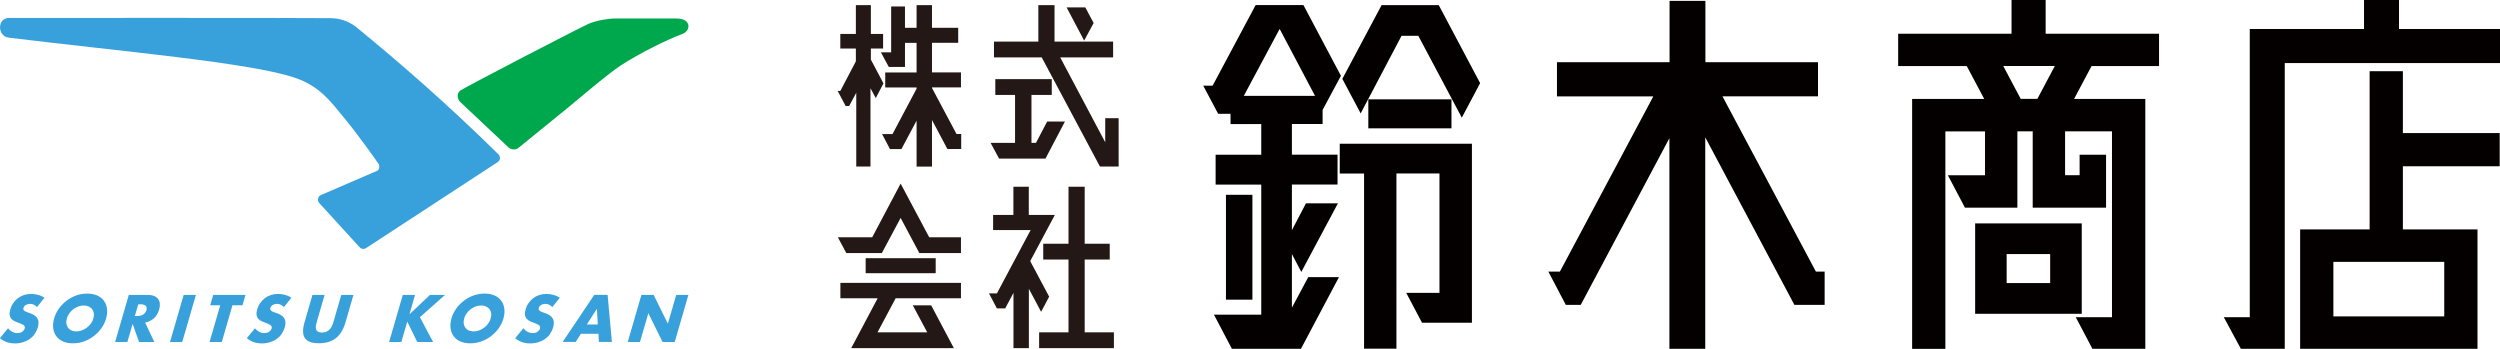<?xml version="1.0" encoding="UTF-8"?><svg id="_イヤー_2" xmlns="http://www.w3.org/2000/svg" viewBox="0 0 316.61 44.17"><defs><style>.cls-1{fill:#040000;}.cls-2{fill:#00a84d;}.cls-3{fill:#231815;}.cls-4{fill:#38a1db;}</style></defs><g id="_イヤー_1-2"><g><g><path class="cls-1" d="M163.63,38.93l2.05-3.83h3.89l-4.81,9.07h-8.75l-2.27-4.32h5.99V23.38h-5.78v-3.78h5.78v-3.89h-3.89v-1.3h-1.57l-1.89-3.56h1.19l5.45-10.21h6.05l4.75,8.96-2.32,4.32v1.78h-3.89v3.89h5.78v3.78h-5.78v5.78l1.78-3.4h4.05l-4.64,8.69-1.19-2.27v6.75Zm-8.37-14.26h3.35v13.28h-3.35v-13.28Zm6.8-21.01l-4.54,8.48h9.02l-4.48-8.48Zm24.35,14.53v22.68h-6.32l-2-3.78h4.21v-15.12h-5.45v22.19h-4.1V21.98h-3.08v-3.78h16.74Zm-8.91-13.66l-5.18,9.83-2.32-4.37,4.97-9.34h7.24l5.24,9.88-2.32,4.37-5.51-10.37h-2.11Zm6.32,11.72h-10.53v-3.67h10.53v3.67Z"/><path class="cls-1" d="M229.95,34.4h1.13v4.21h-3.83l-11.29-21.22v26.78h-4.54V17.5l-11.23,21.11h-1.89l-2.21-4.21h1.46l11.83-22.19h-12.2V7.88h14.26V.11h4.54V7.88h14.26v4.32h-12.1l11.83,22.19Z"/><path class="cls-1" d="M273.41,8.37h-8.53l-2.21,4.16h9.02v31.64h-6.7l-2.11-4h4.59V16.63h-5.94v5.56h1.84v-2.59h3.35v6.7h-9.29v-9.67h-1.94v9.67h-6.64l-2.16-4.1h4.7v-5.56h-5.02v27.54h-4.21V12.53h9.13l-2.21-4.16h-8.69V4.27h14.36V0h4.32V4.27h14.36v4.1Zm-9.77,31.37h-13.5v-11.45h13.5v11.45Zm-5.62-27.22l2.21-4.16h-6.53l2.21,4.16h2.11Zm-3.89,23.33h5.51v-3.67h-5.51v3.67Z"/><path class="cls-1" d="M303.82,3.67h12.8V7.99h-27.27V44.17h-5.56l-2.16-4h3.29V3.67h14.47V0h4.43V3.67Zm.49,5.35v7.83h12.26v4.21h-12.26v7.99h9.45v15.12h-22.46v-15.12h8.8V9.02h4.21Zm5.24,31.05v-6.91h-14.04v6.91h14.04Z"/></g><g><g><path class="cls-4" d="M4.68,38.88c-.13-.14-.27-.24-.42-.3-.15-.07-.3-.1-.46-.1-.2,0-.38,.05-.53,.14-.15,.09-.25,.22-.3,.37-.03,.11-.02,.19,.02,.26,.04,.07,.11,.13,.2,.18,.09,.05,.19,.09,.31,.13,.12,.04,.23,.08,.35,.12,.46,.17,.76,.39,.91,.68,.15,.28,.16,.65,.03,1.1-.09,.31-.22,.58-.39,.83-.17,.25-.39,.46-.64,.64-.25,.18-.53,.31-.85,.41-.32,.1-.65,.15-1.02,.15-.75,0-1.39-.22-1.9-.67l1.03-1.25c.17,.21,.36,.36,.55,.46,.2,.1,.41,.15,.63,.15,.25,0,.46-.06,.62-.17,.16-.12,.26-.25,.3-.39,.03-.09,.03-.17,.02-.23-.01-.07-.05-.13-.11-.18-.06-.06-.14-.11-.24-.15-.1-.05-.23-.1-.38-.16-.18-.06-.36-.13-.53-.21s-.31-.18-.43-.3c-.11-.13-.19-.29-.22-.48-.04-.19-.01-.44,.07-.73,.09-.29,.21-.56,.38-.8,.17-.24,.36-.44,.59-.62,.23-.17,.48-.3,.76-.4,.28-.09,.58-.14,.9-.14,.29,0,.59,.04,.89,.12,.3,.08,.57,.2,.82,.36l-.97,1.21Z"/><path class="cls-4" d="M6.85,40.33c.13-.44,.33-.85,.6-1.24,.27-.38,.6-.71,.97-1,.37-.28,.78-.51,1.23-.67,.45-.16,.92-.24,1.4-.24s.9,.08,1.26,.24c.36,.16,.64,.38,.85,.67,.21,.28,.34,.62,.39,1,.05,.38,.01,.79-.11,1.24s-.33,.85-.6,1.24c-.27,.38-.6,.71-.97,1-.37,.28-.79,.51-1.24,.67-.45,.16-.92,.24-1.4,.24s-.9-.08-1.26-.24c-.36-.16-.64-.38-.84-.67-.21-.28-.34-.62-.39-1-.05-.38-.01-.79,.11-1.24Zm1.62,0c-.07,.24-.09,.46-.06,.66,.03,.2,.1,.37,.21,.52,.11,.15,.25,.26,.43,.34,.18,.08,.38,.12,.61,.12s.45-.04,.68-.12c.23-.08,.44-.2,.64-.34,.2-.15,.37-.32,.52-.52,.15-.2,.26-.42,.32-.66,.07-.24,.09-.46,.06-.66-.03-.2-.1-.37-.22-.52-.11-.15-.26-.26-.44-.34-.18-.08-.38-.12-.61-.12s-.45,.04-.68,.12c-.23,.08-.44,.2-.63,.34-.2,.15-.37,.32-.51,.52-.15,.2-.26,.42-.32,.66Z"/><path class="cls-4" d="M19.54,43.31h-1.93l-.81-2.29-.67,2.29h-1.55l1.73-5.96h2.41c.33,0,.61,.05,.83,.15,.22,.1,.38,.23,.5,.4,.11,.17,.18,.36,.19,.58,.02,.22-.01,.46-.08,.71-.13,.45-.35,.82-.65,1.1-.3,.28-.68,.47-1.13,.57l1.16,2.44Zm-2.45-3.29h.29c.31,0,.56-.06,.76-.19,.2-.13,.33-.31,.4-.55,.07-.24,.04-.42-.09-.55-.13-.13-.34-.19-.65-.19h-.29l-.43,1.47Z"/><path class="cls-4" d="M24.81,37.35l-1.73,5.96h-1.55l1.73-5.96h1.55Z"/><path class="cls-4" d="M29.44,38.66l-1.35,4.65h-1.55l1.35-4.65h-1.27l.38-1.31h4.09l-.38,1.31h-1.27Z"/><path class="cls-4" d="M35.95,38.88c-.13-.14-.27-.24-.42-.3-.15-.07-.3-.1-.46-.1-.2,0-.38,.05-.53,.14-.15,.09-.25,.22-.3,.37-.03,.11-.02,.19,.02,.26,.04,.07,.11,.13,.2,.18,.09,.05,.19,.09,.31,.13,.12,.04,.23,.08,.35,.12,.46,.17,.76,.39,.91,.68,.15,.28,.16,.65,.03,1.1-.09,.31-.22,.58-.39,.83-.17,.25-.39,.46-.64,.64-.25,.18-.53,.31-.85,.41-.32,.1-.65,.15-1.02,.15-.75,0-1.39-.22-1.9-.67l1.03-1.25c.17,.21,.36,.36,.55,.46,.2,.1,.41,.15,.63,.15,.25,0,.46-.06,.62-.17,.16-.12,.26-.25,.3-.39,.03-.09,.03-.17,.02-.23-.01-.07-.05-.13-.11-.18-.06-.06-.14-.11-.24-.15-.1-.05-.23-.1-.38-.16-.18-.06-.36-.13-.53-.21s-.31-.18-.43-.3c-.11-.13-.19-.29-.22-.48-.04-.19-.01-.44,.07-.73,.09-.29,.21-.56,.38-.8,.17-.24,.36-.44,.59-.62,.23-.17,.48-.3,.76-.4,.28-.09,.58-.14,.9-.14,.29,0,.59,.04,.89,.12,.3,.08,.57,.2,.82,.36l-.97,1.21Z"/><path class="cls-4" d="M41.11,37.35l-.94,3.24c-.05,.17-.1,.35-.14,.53s-.05,.35-.02,.49c.02,.15,.09,.27,.21,.36,.12,.09,.3,.14,.56,.14s.47-.05,.64-.14c.17-.09,.3-.21,.42-.36,.11-.15,.2-.31,.27-.49s.12-.36,.17-.53l.94-3.24h1.54l-1,3.45c-.27,.93-.68,1.6-1.23,2.03-.55,.43-1.26,.64-2.14,.64s-1.47-.21-1.77-.64c-.3-.43-.32-1.1-.05-2.03l1-3.45h1.55Z"/><g><path class="cls-4" d="M51.85,39.81l2.6-2.46h1.91l-3.18,2.82,1.67,3.14h-2.01l-1.26-2.58-.75,2.58h-1.55l1.73-5.96h1.55l-.71,2.46Z"/><path class="cls-4" d="M57.17,40.33c.13-.44,.33-.85,.6-1.24,.27-.38,.6-.71,.97-1,.37-.28,.78-.51,1.23-.67,.45-.16,.92-.24,1.4-.24s.9,.08,1.26,.24c.36,.16,.64,.38,.85,.67,.21,.28,.34,.62,.39,1,.05,.38,.01,.79-.11,1.24s-.33,.85-.6,1.24c-.27,.38-.6,.71-.97,1-.37,.28-.79,.51-1.24,.67-.45,.16-.92,.24-1.4,.24s-.9-.08-1.26-.24c-.36-.16-.64-.38-.84-.67-.21-.28-.34-.62-.39-1-.05-.38-.01-.79,.11-1.24Zm1.62,0c-.07,.24-.09,.46-.06,.66,.03,.2,.1,.37,.21,.52,.11,.15,.25,.26,.43,.34,.18,.08,.38,.12,.61,.12s.45-.04,.68-.12c.23-.08,.44-.2,.64-.34,.2-.15,.37-.32,.52-.52,.15-.2,.26-.42,.32-.66,.07-.24,.09-.46,.06-.66-.03-.2-.1-.37-.22-.52-.11-.15-.26-.26-.44-.34-.18-.08-.38-.12-.61-.12s-.45,.04-.68,.12c-.23,.08-.44,.2-.63,.34-.2,.15-.37,.32-.51,.52-.15,.2-.26,.42-.32,.66Z"/><path class="cls-4" d="M69.94,38.88c-.13-.14-.27-.24-.42-.3-.15-.07-.3-.1-.46-.1-.2,0-.38,.05-.53,.14-.15,.09-.25,.22-.3,.37-.03,.11-.02,.19,.02,.26,.04,.07,.11,.13,.2,.18,.09,.05,.19,.09,.31,.13,.12,.04,.23,.08,.35,.12,.46,.17,.76,.39,.91,.68,.15,.28,.16,.65,.03,1.1-.09,.31-.22,.58-.39,.83-.17,.25-.39,.46-.64,.64-.25,.18-.53,.31-.85,.41-.32,.1-.65,.15-1.02,.15-.75,0-1.39-.22-1.9-.67l1.03-1.25c.17,.21,.36,.36,.55,.46,.2,.1,.41,.15,.63,.15,.25,0,.46-.06,.62-.17,.16-.12,.26-.25,.3-.39,.03-.09,.03-.17,.02-.23-.01-.07-.05-.13-.11-.18-.06-.06-.14-.11-.24-.15-.1-.05-.23-.1-.38-.16-.18-.06-.36-.13-.53-.21s-.31-.18-.43-.3c-.11-.13-.19-.29-.22-.48-.04-.19-.01-.44,.07-.73,.09-.29,.21-.56,.38-.8,.17-.24,.36-.44,.59-.62,.23-.17,.48-.3,.76-.4,.28-.09,.58-.14,.9-.14,.29,0,.59,.04,.89,.12,.3,.08,.57,.2,.82,.36l-.97,1.21Z"/><path class="cls-4" d="M75.78,42.27h-2.21l-.66,1.03h-1.65l4-5.96h1.69l.54,5.96h-1.65l-.05-1.03Zm-.07-1.18l-.12-1.98-1.27,1.98h1.39Z"/><path class="cls-4" d="M79.5,43.31l1.73-5.96h1.55l1.8,3.64,1.06-3.64h1.54l-1.73,5.96h-1.54l-1.8-3.64-1.06,3.64h-1.55Z"/></g></g><path class="cls-4" d="M41.9,2.3c1.2,.01,2.36,.43,3.29,1.19,5.34,4.37,11.43,9.64,17.94,16.06,.29,.28,.24,.76-.1,.98l-16.67,10.89c-.26,.17-.61,.13-.81-.1l-5.12-5.61c-.29-.32-.18-.84,.22-1.01l7.09-3.06c.18-.09,.27-.18,.29-.47,0-.13,0-.29-.07-.39-.02-.04-2.43-3.49-4.32-5.78-1.7-2.06-3.08-4.03-6.17-5.11C31.89,7.93,14.85,6.46,1.11,4.77c-1.49-.18-1.47-2.5,.03-2.5,5.53,0,36.18-.02,40.76,.03Z"/><path class="cls-2" d="M85.75,2.34c-.77,0-6.85,0-7.84,0-.91,0-2.38,.25-3.38,.68s-15.34,7.86-16.21,8.43c-.49,.32-.45,1.07-.02,1.48l6.08,5.72c.34,.32,.85,.37,1.24,.11l6.3-5.12c.58-.45,5.05-4.3,6.72-5.37,2.44-1.58,5.92-3.29,7.71-3.94,1.28-.47,1.11-1.99-.59-1.98Z"/></g><g><path class="cls-3" d="M111.88,10.57l-.97,1.85-.67-1.25v9.92h-1.8V11.75l-.9,1.67h-.45l-1-1.9h.33l1.97-3.75v-1.62h-1.97v-1.85h1.97V.65h1.9v3.65h1.55v1.85h-1.55v1.4l1.6,3.02Zm9.25,6.4h.6v1.9h-1.75l-1.95-3.67v5.9h-1.95v-5.82l-1.92,3.6h-1.45l-1-1.9h1.32l3.05-5.75v-.15h-3.97v-1.9h3.97v-3.75h-1.47v3.05h-2.05l-1-1.85h1.3V.82h1.75V3.52h1.47V.65h1.95V3.52h3.32v1.9h-3.32v3.75h3.67v1.9h-3.67v.07l3.1,5.82Z"/><path class="cls-3" d="M131.2,18.09l1.42-2.7h2.25l-2.47,4.7h-5.87l-1.08-2h3.1v-6.07h-2.5v-2h7.15v2h-2.57v6.07h.58Zm8.77-3.12h1.7v6.12h-2.37l-7.37-13.82h-6.05v-2h5.62V.65h2.05V5.27h7.42v2h-6.7l5.7,10.75v-3.05Zm-1.47-12.05l-1.2,2.22-2.22-4.2h2.37l1.05,1.97Z"/><path class="cls-3" d="M117.68,30.05h4.02v2h-5.27l-2.37-4.45-2.38,4.45h-4.5l-1.07-2h4.35l3.6-6.8,3.62,6.8Zm-11.25,7.72v-1.95h15.27v1.95h-8.27l-2.3,4.32h6.3l-1.83-3.42h2.33l2.87,5.42h-13l3.35-6.32h-4.72Zm3.2-5.07h8.87v1.9h-8.87v-1.9Z"/><path class="cls-3" d="M131.85,39.49l-1.55-2.92v7.52h-1.95v-7l-1.05,1.97h-1.05l-1-1.9h1l4.27-8.02h-4.75v-1.92h2.57v-3.57h1.95v3.57h3.3l-3.12,5.85,2.4,4.5-1.02,1.92Zm5.52,2.6h3.7v2h-9.47v-2h3.72v-9.22h-3.2v-2h3.2v-7.22h2.05v7.22h3.17v2h-3.17v9.22Z"/></g></g></g></svg>